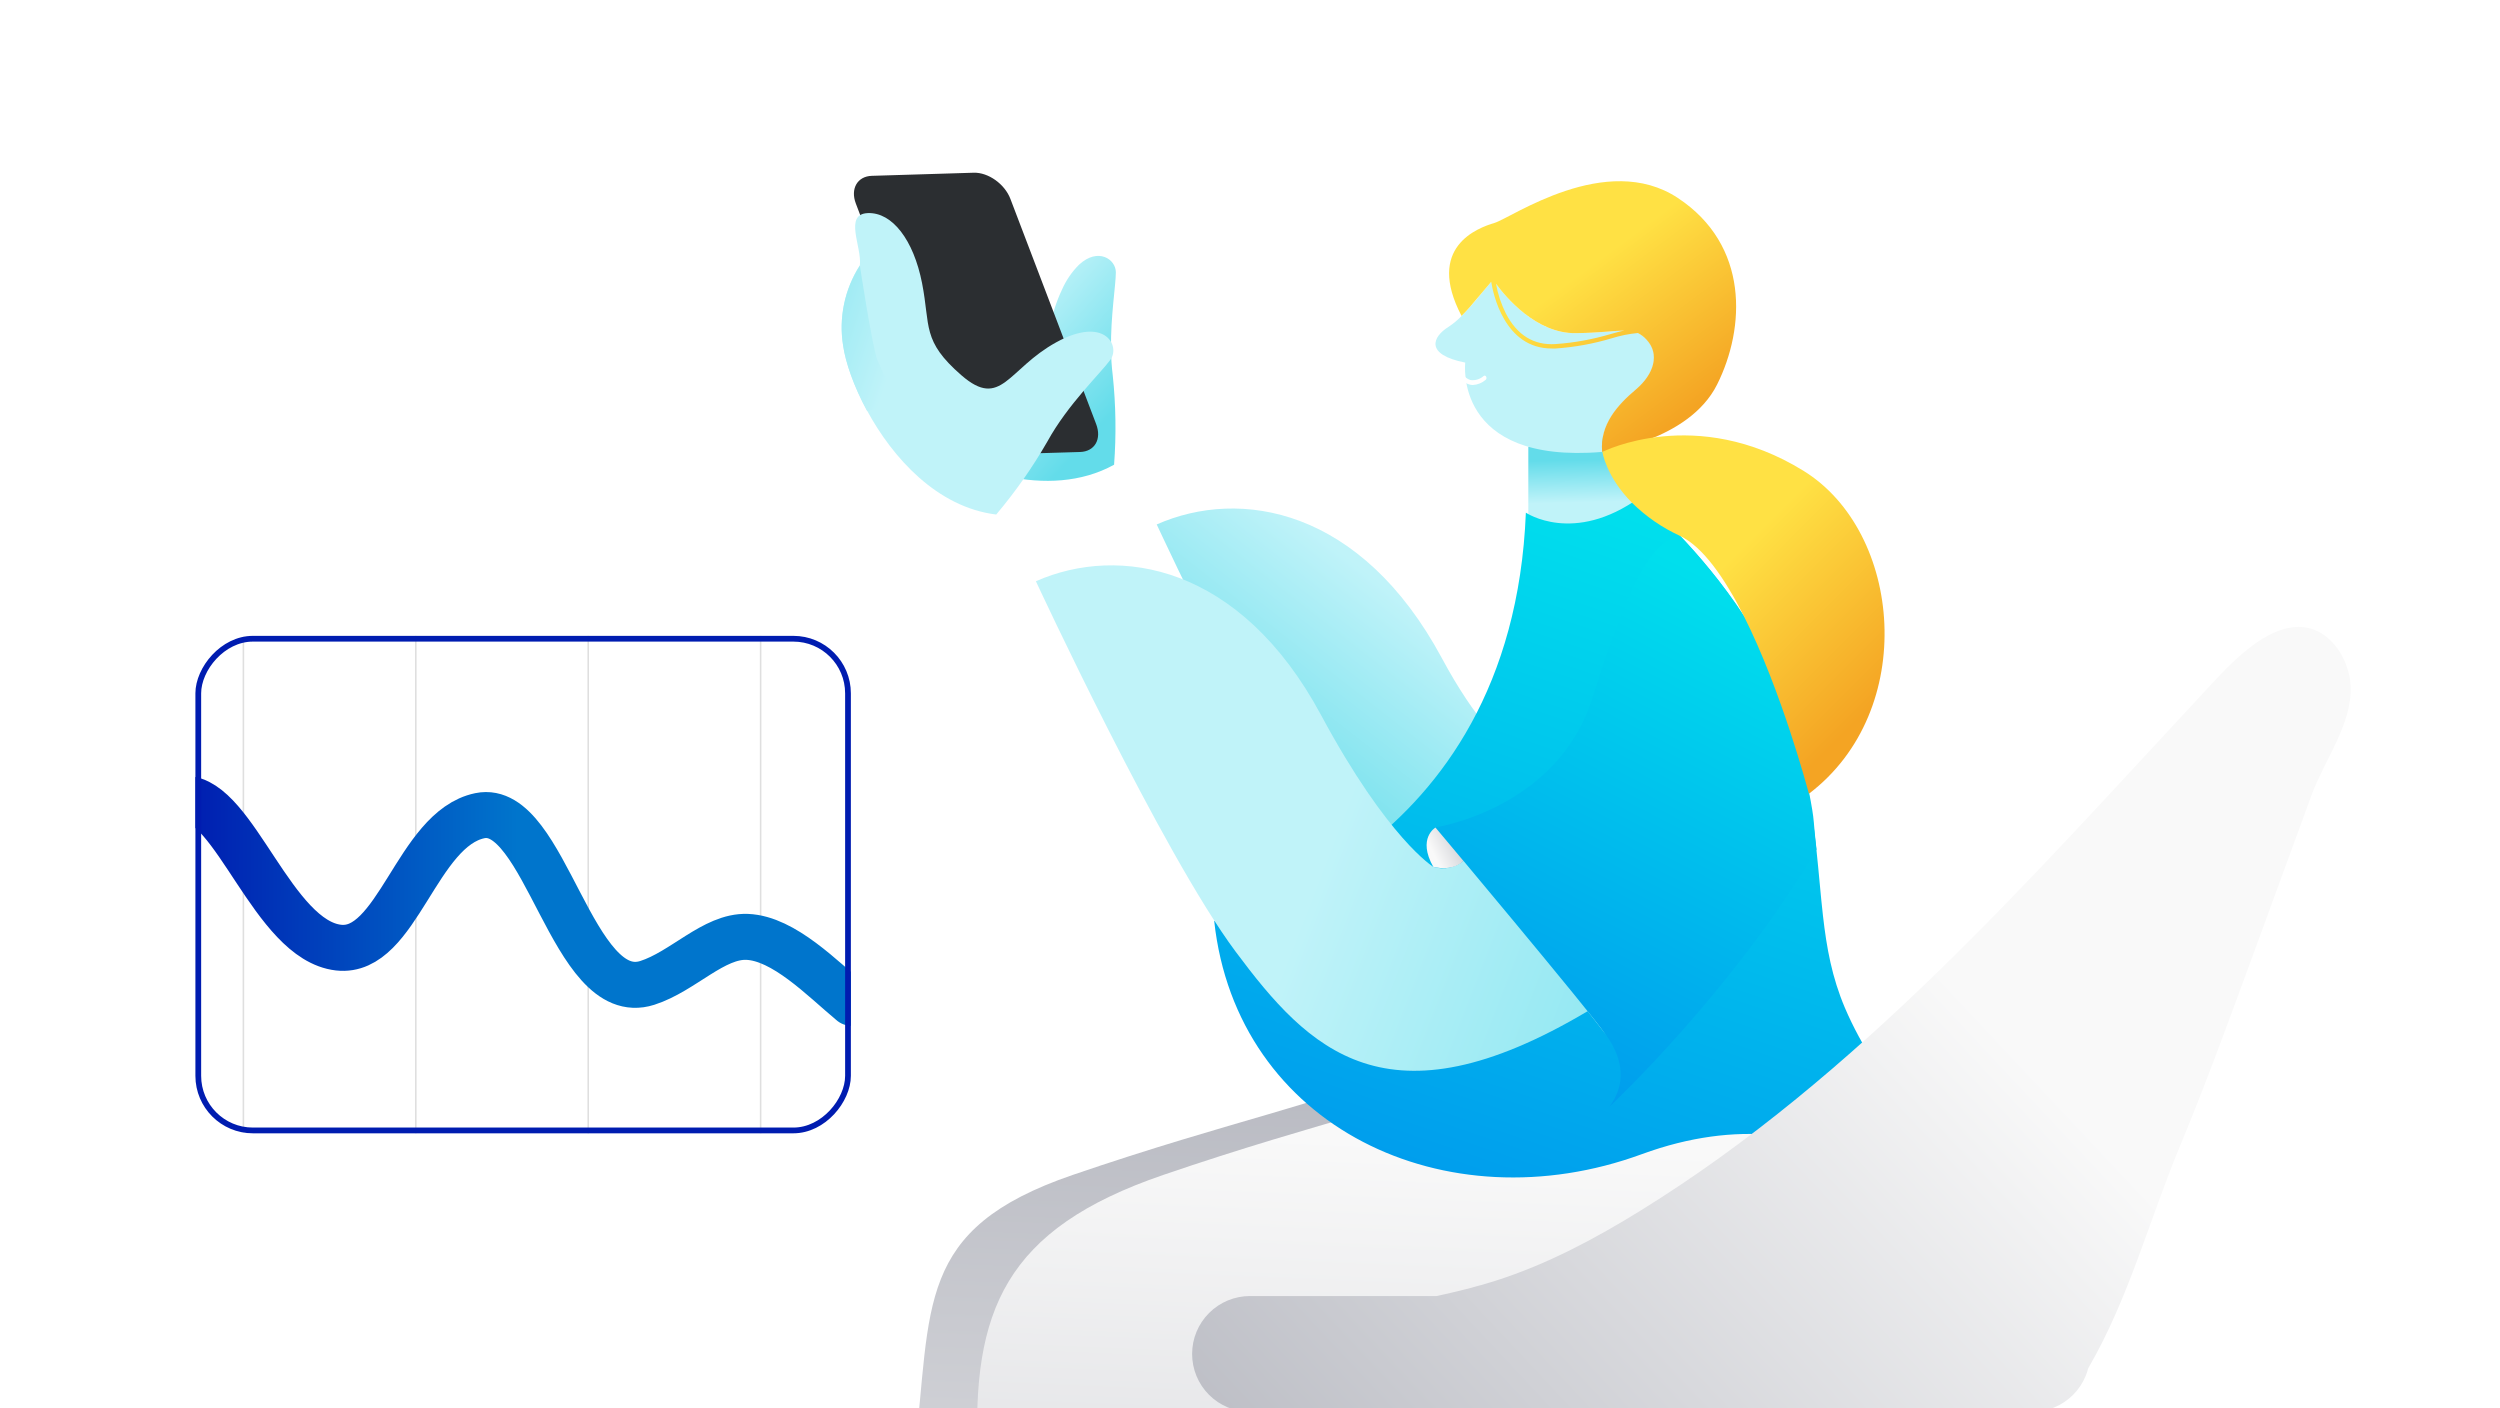 <svg width="870" height="490" viewBox="0 0 870 490" fill="none" xmlns="http://www.w3.org/2000/svg">
<g clip-path="url(#clip0_4382_20951)">
<path d="M560.105 385.121C560.105 385.121 551.957 390.681 527.443 364.647L552.472 351.901C552.472 351.901 572.494 370.763 560.105 385.121Z" fill="url(#paint0_linear_4382_20951)"/>
<path d="M531.852 155.473V186.052C531.852 186.052 560.606 185.676 568.004 174.932L563.443 151.483L531.852 155.473Z" fill="url(#paint1_linear_4382_20951)"/>
<path d="M582.95 364.438C582.95 364.438 595.075 405.762 590.625 428.376C586.176 450.991 580.058 463.584 557.824 464.209C535.59 464.835 407.89 447.863 406.972 512.622C406.054 577.38 388.771 650.77 365.425 683.462C342.079 716.154 297.111 713.805 297.111 713.805C297.111 713.805 312.267 556.531 318.246 505.992C324.351 454.341 318.246 427.751 373.267 408.889C428.288 390.027 466.095 382.48 477.219 374.932L582.95 364.438Z" fill="url(#paint2_linear_4382_20951)"/>
<path d="M614.485 364.438C614.485 364.438 626.596 405.762 622.16 428.376C617.725 450.991 611.593 463.584 589.359 464.209C567.126 464.835 433.71 435.298 432.793 500.057C431.875 564.815 442.595 646.544 419.249 679.236C395.903 711.928 353.897 713.805 353.897 713.805C353.897 713.805 342.51 557.893 340.285 506.965C338.06 456.036 349.74 427.737 404.775 408.889C459.809 390.041 497.602 382.48 508.726 374.932L614.485 364.438Z" fill="url(#paint3_linear_4382_20951)"/>
<path d="M601.138 340.6C531.197 382.174 497.423 345.437 472.06 311.411C446.406 276.982 402.537 182.506 402.537 182.506C431.584 169.677 473.66 176.765 501.789 229.07C525.009 272.228 541.612 268.211 541.612 268.211L541.959 268.614C546.506 274.049 595.186 332.121 601.026 340.419C601.054 340.489 601.082 340.489 601.138 340.6Z" fill="url(#paint4_linear_4382_20951)"/>
<path d="M676.416 426.095C676.416 426.095 639.472 376.696 571.325 401.66C503.178 426.624 430.345 392.292 422.545 320.528C422.545 320.528 526.177 299.387 531.001 178.404C531.001 178.404 547.604 189.719 570.616 173.123C575.4 177.194 579.954 181.528 584.256 186.105C597.827 200.324 617.628 225.024 624.858 253.977C626.054 258.73 627.055 263.262 627.903 267.57C632.074 288.42 632.77 304.432 634.397 318.735C635.676 329.924 637.511 340.071 642.016 350.704C653.515 377.739 676.416 399.061 676.416 426.095Z" fill="url(#paint5_linear_4382_20951)"/>
<path d="M552.484 351.901C482.557 393.475 455.374 365.217 430.012 331.191C404.358 296.762 360.488 202.272 360.488 202.272C389.521 189.457 431.611 196.545 459.726 248.836C482.947 292.008 498.784 301.654 498.784 301.654C500.567 302.225 502.465 302.337 504.302 301.98C506.14 301.623 507.857 300.808 509.296 299.611C514.747 295.08 553.138 351.901 558.978 360.199C559.005 360.255 552.442 351.832 552.484 351.901Z" fill="url(#paint6_linear_4382_20951)"/>
<path d="M632.146 295.622C602.64 345.438 560.106 385.121 560.106 385.121C565.834 377.323 565.084 368.9 558.966 360.199C552.847 351.498 499.551 287.921 499.551 287.921C499.551 287.921 542.183 281.555 554.266 242.581C570.492 190.207 578.098 189.234 584.314 186.037C597.885 200.256 617.685 224.956 624.915 253.909C626.111 258.662 627.112 263.194 627.96 267.503C632.076 288.436 630.519 281.319 632.146 295.622Z" fill="url(#paint7_linear_4382_20951)"/>
<path d="M513.037 97.135C514.803 98.917 517.001 100.211 519.416 100.89C521.831 101.57 524.381 101.612 526.817 101.013C527.028 100.937 527.202 100.784 527.304 100.585C527.407 100.386 527.431 100.156 527.372 99.94C527.312 99.724 527.173 99.539 526.982 99.421C526.792 99.303 526.564 99.261 526.344 99.304C524.21 99.822 521.979 99.78 519.866 99.181C517.754 98.582 515.832 97.446 514.289 95.884C514.118 95.746 513.902 95.677 513.682 95.688C513.463 95.7 513.256 95.792 513.1 95.948C512.945 96.103 512.853 96.31 512.841 96.529C512.829 96.749 512.899 96.965 513.037 97.135Z" fill="white"/>
<path d="M569.379 135.498C563.108 140.807 556.754 147.646 557.63 157.264C505.557 161.615 509.909 126.185 509.909 126.185C495.74 123.405 498.465 117.192 504.194 113.675C505.798 112.602 507.281 111.358 508.616 109.964C509.492 109.102 510.354 108.171 511.23 107.184C513.023 105.21 514.748 103.125 516.18 101.346L516.333 101.165L519.6 97.315C519.6 97.315 531.725 116.191 548.369 115.941C565.013 115.691 568.169 113.036 573.008 118.123C577.847 123.21 575.65 130.188 569.379 135.498Z" fill="#C0F3F9"/>
<path d="M508.99 130.047C509.324 131.104 509.713 132.188 510.172 133.3C510.574 133.554 511.016 133.737 511.479 133.842C511.843 133.935 512.216 133.982 512.591 133.981C514.228 133.879 515.786 133.244 517.027 132.174C517.168 132.029 517.259 131.843 517.287 131.643C517.314 131.443 517.277 131.239 517.18 131.062C517.146 130.98 517.092 130.907 517.023 130.85C516.954 130.792 516.873 130.752 516.786 130.733C516.699 130.714 516.608 130.716 516.522 130.74C516.435 130.763 516.356 130.807 516.29 130.867C515.672 131.413 514.943 131.82 514.154 132.06C513.365 132.299 512.533 132.367 511.715 132.257C510.555 131.901 509.578 131.109 508.99 130.047Z" fill="white"/>
<path d="M583.867 68.877C559.006 52.461 525.927 75.827 520.114 77.564C514.302 79.302 496.031 85.904 508.615 109.936C509.491 109.075 510.353 108.143 511.229 107.156L511.368 107.004L516.082 101.444L518.946 98.066C519.558 102 523.465 121.278 539.984 121.278H541.375C547.975 120.822 554.504 119.633 560.841 117.734C563.813 116.799 566.875 116.179 569.977 115.885C571.087 116.452 572.085 117.215 572.924 118.137C577.735 123.197 575.566 130.202 569.295 135.512C563.024 140.821 556.67 147.66 557.546 157.278C557.546 157.278 587.649 153.609 597.55 133.816C607.45 114.023 608.729 85.292 583.867 68.877ZM560.521 116.247C554.265 118.115 547.82 119.285 541.305 119.736C533.741 120.222 527.929 116.622 524.022 109.047C522.396 105.794 521.244 102.326 520.601 98.747C523.813 103.125 534.506 116.149 548.41 115.941C556.837 115.816 561.787 115.079 565.263 115.038C563.747 115.316 562.204 115.788 560.521 116.247Z" fill="url(#paint8_linear_4382_20951)"/>
<path d="M627.611 163.84C590.152 140.697 557.629 157.265 557.629 157.265C557.629 157.265 558.894 165.855 567.946 174.973C572.794 179.753 578.441 183.647 584.632 186.482C592.641 190.263 600.219 201.257 606.81 214.281C619.964 240.343 629.057 274.633 629.502 276.218C667.615 247.279 662.039 185.092 627.611 163.84Z" fill="url(#paint9_linear_4382_20951)"/>
<path d="M499.549 287.99C499.549 287.99 493.153 291.659 498.771 301.653C498.771 301.653 505.333 303.557 509.282 299.61L499.549 287.99Z" fill="url(#paint10_linear_4382_20951)"/>
<path d="M387.243 130.715C388.321 141.018 388.475 151.396 387.702 161.725C376.203 168.064 362.924 168.425 350.479 165.812C349.058 164.423 347.945 162.751 347.211 160.905L333.543 124.961C337.089 127.282 341.636 128.769 349.547 129.478C367.818 131.104 361.297 118.219 369.556 100.831C370.974 97.578 372.993 94.621 375.507 92.116C382.126 85.972 388.327 90.226 388.313 94.771C388.3 99.316 386.492 109.935 386.631 121.361C386.656 124.488 386.86 127.611 387.243 130.715Z" fill="url(#paint11_linear_4382_20951)"/>
<path d="M375.867 157.292L340.438 158.362C337.665 158.215 334.99 157.281 332.73 155.668C330.469 154.056 328.715 151.832 327.674 149.258L313.991 113.327L297.834 70.836C295.86 65.665 298.39 61.343 303.396 61.19L338.839 60.106C343.914 59.953 349.643 64.025 351.618 69.21L355.9 80.441L367.024 109.63L381.443 147.534C383.487 152.844 380.956 157.139 375.867 157.292Z" fill="#2B2E31"/>
<path d="M386.436 125.17C382.946 129.965 371.613 140.682 364.48 153.664C359.32 162.644 353.363 171.143 346.682 179.058C326.103 176.529 310.655 159.321 301.756 142.919C297.112 134.385 294.262 126.073 293.413 120.249C291.84 110.537 293.915 100.586 299.239 92.311C299.949 85.848 293.552 74.478 302.02 74.158C310.488 73.838 317.913 83.457 320.875 98.524C323.837 113.591 320.722 118.567 334.585 130.604C348.448 142.641 350.701 128.38 367.595 119.109C384.489 109.838 389.926 120.374 386.436 125.17Z" fill="#C0F3F9"/>
<path d="M312.421 140.252C308.929 141.406 305.367 142.335 301.756 143.032C297.112 134.497 294.262 126.185 293.413 120.362C291.84 110.649 293.915 100.698 299.239 92.423C299.239 92.423 303.578 121.07 305.399 125.435C307.221 129.799 312.421 140.252 312.421 140.252Z" fill="url(#paint12_linear_4382_20951)"/>
<path d="M711.763 819.539L703.42 734.529C697.172 671.189 686.279 608.393 670.828 546.648C657.368 492.926 654.448 483.669 653.822 482.181C654.092 482.774 654.464 483.315 654.921 483.78L664.334 473.911C666.114 475.76 667.115 476.788 683.703 543.103C699.324 605.543 710.339 669.045 716.657 733.097L725.153 819.539H711.763Z" fill="url(#paint13_linear_4382_20951)"/>
<path d="M424.811 734.529L416.469 819.539H403.064L411.574 733.097C417.893 669.045 428.907 605.543 444.528 543.103C461.214 476.788 462.118 475.76 463.897 473.911L473.311 483.78C473.768 483.315 474.14 482.774 474.409 482.181C473.784 483.669 470.864 492.926 457.404 546.648C441.953 608.393 431.059 671.189 424.811 734.529Z" fill="url(#paint14_linear_4382_20951)"/>
<path d="M798.765 218.2C810.069 217.38 817.537 228.722 818.023 238.716C818.663 251.837 808.762 264.833 804.424 276.689C797.332 296.028 790.251 315.363 783.178 334.692C775.252 356.237 767.382 377.809 758.566 399.006C747.902 424.665 740.852 451.714 726.864 475.871C726.804 475.989 726.741 476.106 726.678 476.223C726.445 477.121 726.152 478.004 725.796 478.865C724.784 481.313 723.3 483.538 721.427 485.411C719.554 487.284 717.33 488.77 714.883 489.783C712.435 490.796 709.811 491.316 707.161 491.314H435.005C432.357 491.314 429.735 490.793 427.289 489.779C424.843 488.765 422.62 487.279 420.749 485.406C418.878 483.533 417.394 481.309 416.383 478.862C415.372 476.416 414.854 473.794 414.857 471.146C414.861 465.807 416.986 460.688 420.764 456.914C424.542 453.14 429.664 451.02 435.005 451.02H499.92C506.856 449.523 513.742 447.835 520.505 445.681C538.428 439.968 555.169 431.044 571.159 421.134C646.662 374.389 706.049 306.351 766.548 241.356C774.39 232.933 786.334 219.104 798.765 218.2Z" fill="url(#paint15_linear_4382_20951)"/>
<g filter="url(#filter0_dd_4382_20951)">
<g clip-path="url(#clip1_4382_20951)">
<rect width="228.102" height="173.113" rx="20" transform="matrix(-1 0 0 1 291.102 201.28)" fill="white"/>
<line y1="-0.274" x2="178" y2="-0.274" transform="matrix(2.54791e-08 1 1 -7.49902e-08 259.973 201.093)" stroke="#DFDFDF" stroke-width="0.548"/>
<line y1="-0.274" x2="178" y2="-0.274" transform="matrix(3.54006e-08 1 1 -5.39732e-08 199.973 201.093)" stroke="#DFDFDF" stroke-width="0.548"/>
<line y1="-0.274" x2="178" y2="-0.274" transform="matrix(3.54006e-08 1 1 -5.39732e-08 139.973 201.093)" stroke="#DFDFDF" stroke-width="0.548"/>
<line y1="-0.274" x2="178" y2="-0.274" transform="matrix(3.49468e-08 1 1 -5.46742e-08 79.973 201.093)" stroke="#DFDFDF" stroke-width="0.548"/>
<path d="M59.352 257.987C76.652 257.987 89.966 307.151 112.808 309.769C133.291 312.117 139.954 268.434 161.988 263.859C184.793 259.125 194.061 330.403 220.255 322.047C232.703 318.076 243.426 305.578 255.001 306.032C267.784 306.535 281.253 320.583 291.352 328.987" stroke="url(#paint16_linear_4382_20951)" stroke-width="16" stroke-linecap="round"/>
</g>
<rect x="-1" y="1" width="226.102" height="171.113" rx="19" transform="matrix(-1 0 0 1 289.102 201.28)" stroke="#001CB0" stroke-width="2"/>
</g>
</g>
<defs>
<filter id="filter0_dd_4382_20951" x="50" y="196.28" width="262.102" height="211.113" filterUnits="userSpaceOnUse" color-interpolation-filters="sRGB">
<feFlood flood-opacity="0" result="BackgroundImageFix"/>
<feColorMatrix in="SourceAlpha" type="matrix" values="0 0 0 0 0 0 0 0 0 0 0 0 0 0 0 0 0 0 127 0" result="hardAlpha"/>
<feOffset dx="1" dy="4"/>
<feGaussianBlur stdDeviation="4.5"/>
<feColorMatrix type="matrix" values="0 0 0 0 0 0 0 0 0 0 0 0 0 0 0 0 0 0 0.1 0"/>
<feBlend mode="normal" in2="BackgroundImageFix" result="effect1_dropShadow_4382_20951"/>
<feColorMatrix in="SourceAlpha" type="matrix" values="0 0 0 0 0 0 0 0 0 0 0 0 0 0 0 0 0 0 127 0" result="hardAlpha"/>
<feOffset dx="4" dy="16"/>
<feGaussianBlur stdDeviation="8.5"/>
<feColorMatrix type="matrix" values="0 0 0 0 0 0 0 0 0 0 0 0 0 0 0 0 0 0 0.09 0"/>
<feBlend mode="normal" in2="effect1_dropShadow_4382_20951" result="effect2_dropShadow_4382_20951"/>
<feBlend mode="normal" in="SourceGraphic" in2="effect2_dropShadow_4382_20951" result="shape"/>
</filter>
<linearGradient id="paint0_linear_4382_20951" x1="533.756" y1="385.371" x2="570.756" y2="346.62" gradientUnits="userSpaceOnUse">
<stop offset="0.24" stop-color="#F9F9F9"/>
<stop offset="1" stop-color="#D6D9DF"/>
</linearGradient>
<linearGradient id="paint1_linear_4382_20951" x1="550.386" y1="200.535" x2="549.136" y2="149.232" gradientUnits="userSpaceOnUse">
<stop offset="0.5" stop-color="#C0F3F9"/>
<stop offset="0.79" stop-color="#63DCEA"/>
</linearGradient>
<linearGradient id="paint2_linear_4382_20951" x1="327.118" y1="268.188" x2="303.46" y2="855.841" gradientUnits="userSpaceOnUse">
<stop stop-color="#A7A9B3"/>
<stop offset="0.79" stop-color="#F9F9F9"/>
</linearGradient>
<linearGradient id="paint3_linear_4382_20951" x1="368.877" y1="268.198" x2="344.276" y2="855.711" gradientUnits="userSpaceOnUse">
<stop offset="0.21" stop-color="#F9F9F9"/>
<stop offset="1" stop-color="#A7A9B3"/>
</linearGradient>
<linearGradient id="paint4_linear_4382_20951" x1="623.037" y1="106.183" x2="421.581" y2="364.579" gradientUnits="userSpaceOnUse">
<stop offset="0.5" stop-color="#C0F3F9"/>
<stop offset="0.79" stop-color="#63DCEA"/>
</linearGradient>
<linearGradient id="paint5_linear_4382_20951" x1="549.481" y1="173.123" x2="348.877" y2="765.694" gradientUnits="userSpaceOnUse">
<stop stop-color="#00DFED"/>
<stop offset="1" stop-color="#0034ED"/>
</linearGradient>
<linearGradient id="paint6_linear_4382_20951" x1="95.549" y1="150.816" x2="830.271" y2="436.37" gradientUnits="userSpaceOnUse">
<stop offset="0.5" stop-color="#C0F3F9"/>
<stop offset="0.79" stop-color="#63DCEA"/>
</linearGradient>
<linearGradient id="paint7_linear_4382_20951" x1="565.848" y1="186.037" x2="355.454" y2="598.501" gradientUnits="userSpaceOnUse">
<stop stop-color="#00DFED"/>
<stop offset="1" stop-color="#0034ED"/>
</linearGradient>
<linearGradient id="paint8_linear_4382_20951" x1="577.962" y1="169.309" x2="532.479" y2="108.116" gradientUnits="userSpaceOnUse">
<stop offset="0.2" stop-color="#F4A423"/>
<stop offset="1" stop-color="#FFE144"/>
</linearGradient>
<linearGradient id="paint9_linear_4382_20951" x1="630.063" y1="292.141" x2="567.197" y2="229.312" gradientUnits="userSpaceOnUse">
<stop offset="0.2" stop-color="#F4A423"/>
<stop offset="1" stop-color="#FFE144"/>
</linearGradient>
<linearGradient id="paint10_linear_4382_20951" x1="517.25" y1="287.865" x2="493.81" y2="299.158" gradientUnits="userSpaceOnUse">
<stop stop-color="#A7A9B3"/>
<stop offset="0.79" stop-color="#F9F9F9"/>
</linearGradient>
<linearGradient id="paint11_linear_4382_20951" x1="285.057" y1="53.559" x2="413.453" y2="168.611" gradientUnits="userSpaceOnUse">
<stop offset="0.5" stop-color="#C0F3F9"/>
<stop offset="0.79" stop-color="#63DCEA"/>
</linearGradient>
<linearGradient id="paint12_linear_4382_20951" x1="426.592" y1="159.683" x2="198.03" y2="83.38" gradientUnits="userSpaceOnUse">
<stop offset="0.5" stop-color="#C0F3F9"/>
<stop offset="0.79" stop-color="#63DCEA"/>
</linearGradient>
<linearGradient id="paint13_linear_4382_20951" x1="759.269" y1="356.06" x2="596.371" y2="376.163" gradientUnits="userSpaceOnUse">
<stop stop-color="#A7A9B3"/>
<stop offset="0.79" stop-color="#F9F9F9"/>
</linearGradient>
<linearGradient id="paint14_linear_4382_20951" x1="508.532" y1="356.06" x2="345.603" y2="376.171" gradientUnits="userSpaceOnUse">
<stop stop-color="#A7A9B3"/>
<stop offset="0.79" stop-color="#F9F9F9"/>
</linearGradient>
<linearGradient id="paint15_linear_4382_20951" x1="928.955" y1="109.788" x2="387.971" y2="617.089" gradientUnits="userSpaceOnUse">
<stop offset="0.46" stop-color="#F9F9F9"/>
<stop offset="1" stop-color="#A7A9B3"/>
</linearGradient>
<linearGradient id="paint16_linear_4382_20951" x1="59.352" y1="328.988" x2="175.102" y2="329.28" gradientUnits="userSpaceOnUse">
<stop stop-color="#001CB0"/>
<stop offset="1" stop-color="#0075CC"/>
</linearGradient>
<clipPath id="clip0_4382_20951">
<rect width="870" height="490" fill="white"/>
</clipPath>
<clipPath id="clip1_4382_20951">
<rect width="228.102" height="173.113" rx="20" transform="matrix(-1 0 0 1 291.102 201.28)" fill="white"/>
</clipPath>
</defs>
</svg>
